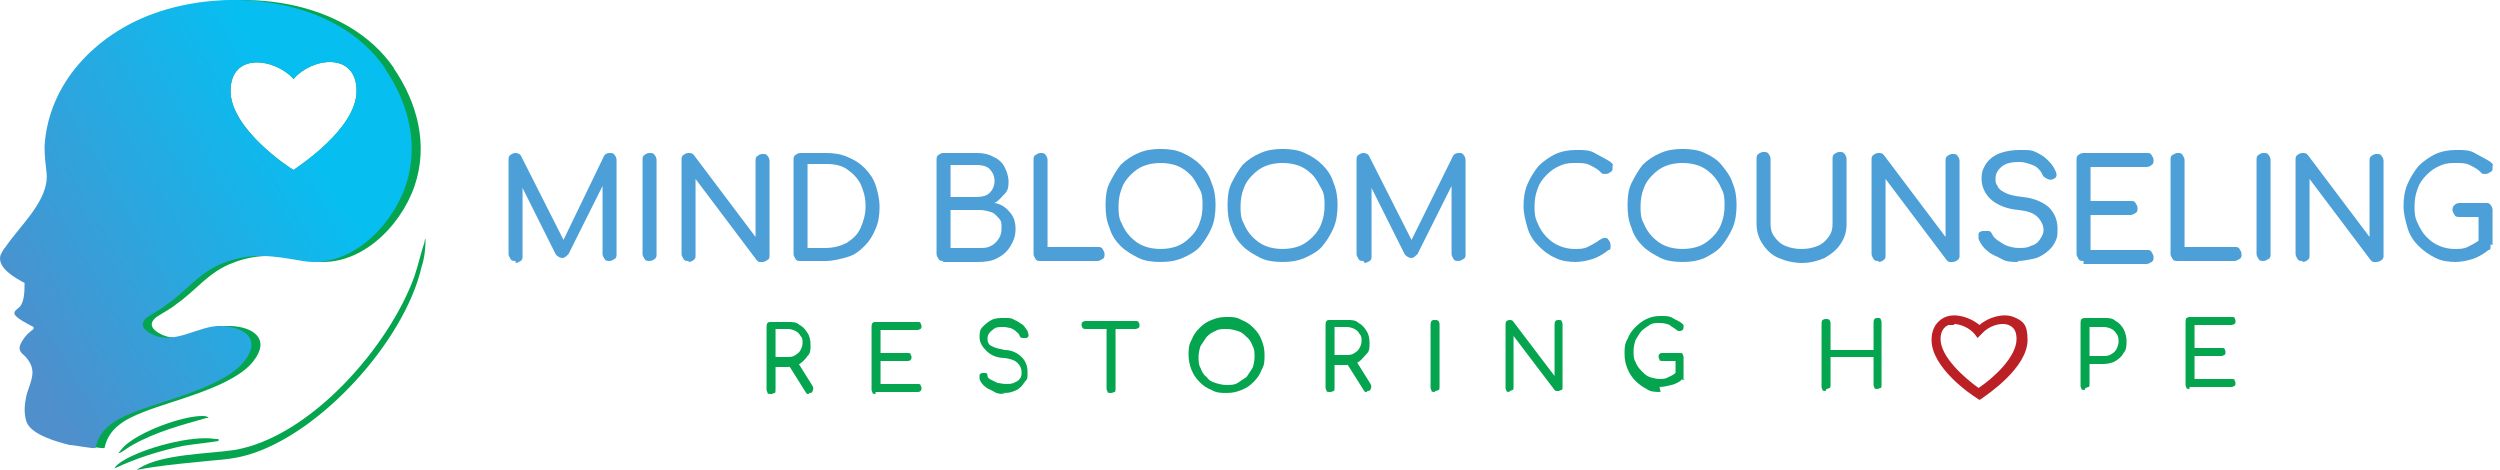 <?xml version="1.0" encoding="UTF-8"?>
<svg width="250px" height="47px" viewBox="0 0 250 47" version="1.1" xmlns="http://www.w3.org/2000/svg" xmlns:xlink="http://www.w3.org/1999/xlink">
    <title>mindbloom-logo</title>
    <defs>
        <linearGradient x1="1.347%" y1="71.848%" x2="88.069%" y2="17.399%" id="linearGradient-1">
            <stop stop-color="#4E8FCC" offset="0%"></stop>
            <stop stop-color="#07BEF1" offset="80%"></stop>
        </linearGradient>
    </defs>
    <g id="Page-1" stroke="none" stroke-width="1" fill="none" fill-rule="evenodd">
        <g id="mindbloom-logo" fill-rule="nonzero">
            <g id="Group">
                <path d="M13.755,46.997 C13.755,46.897 13.755,46.897 13.955,46.797 C16.255,45.397 20.755,45.397 23.455,44.997 C31.055,43.697 38.955,34.597 41.455,27.597 C41.855,26.397 42.055,25.397 42.455,24.197 C42.455,24.197 42.455,23.897 42.555,23.897 C42.555,24.797 42.455,25.797 42.155,26.697 C40.455,34.097 32.055,43.397 24.755,45.497 C23.055,45.997 21.455,45.997 19.755,46.197 C17.755,46.397 15.655,46.597 13.655,46.997 L13.655,46.997 L13.755,46.997 Z" id="Path" fill="#05A44F"></path>
                <path d="M21.855,43.997 C21.855,43.997 21.855,43.997 21.855,44.097 C20.655,44.297 19.455,44.397 18.255,44.597 C15.955,45.097 13.655,45.797 11.555,46.797 L11.455,46.797 C11.655,46.497 11.955,46.297 12.255,46.097 C14.355,44.797 19.155,43.497 21.555,43.897 C21.655,43.897 21.755,43.897 21.855,43.897 L21.855,43.897 L21.855,43.997 Z" id="Path" fill="#05A44F"></path>
                <path d="M20.655,41.797 C18.155,42.497 15.555,43.197 13.255,44.497 C12.855,44.697 12.255,45.197 11.955,45.297 C11.955,45.297 11.855,45.297 11.855,45.297 C11.855,45.297 12.255,44.797 12.355,44.697 C13.855,43.197 18.155,41.597 20.255,41.597 C20.355,41.597 20.755,41.597 20.855,41.797 L20.855,41.797 L20.655,41.797 Z" id="Path" fill="#05A44F"></path>
                <path d="M39.455,6.897 C34.655,-0.203 23.755,-1.403 16.155,1.397 C10.455,3.497 5.755,8.297 5.355,14.597 C5.355,15.597 5.455,16.397 5.555,17.297 C5.855,19.997 2.855,22.597 1.455,24.697 C1.255,24.897 1.055,25.297 0.955,25.497 C0.555,26.797 2.455,27.797 3.355,28.297 C3.355,28.997 3.355,30.197 2.855,30.697 C2.655,30.897 2.255,31.097 2.355,31.397 C2.455,31.797 3.855,32.497 4.255,32.697 C4.255,32.697 4.255,32.797 4.255,32.897 C4.255,32.897 3.755,33.297 3.655,33.397 C3.355,33.697 2.855,34.397 2.855,34.797 C2.855,35.297 3.355,35.497 3.555,35.797 C4.655,37.097 3.955,38.097 3.555,39.497 C3.355,40.397 3.255,41.297 3.555,42.197 C4.055,43.497 6.655,44.197 7.855,44.497 C8.255,44.497 10.255,44.897 10.455,44.797 C10.855,42.797 12.555,41.897 14.355,41.197 C17.355,39.997 23.355,38.697 25.355,36.097 C27.055,33.897 25.355,32.697 23.055,32.597 C20.755,32.497 18.355,34.597 16.055,33.397 C15.255,32.997 14.755,32.397 15.655,31.697 C16.255,31.297 17.055,30.897 17.655,30.397 C19.655,28.997 20.855,27.197 23.255,26.297 C26.055,25.197 28.255,25.597 31.155,26.097 C35.855,26.897 40.055,22.697 41.455,18.597 C42.855,14.497 41.755,10.297 39.355,6.797 L39.355,6.797 L39.455,6.897 Z M29.355,16.997 L29.355,16.997 C28.955,16.797 23.055,12.897 23.055,9.097 C23.055,5.197 27.455,5.797 29.355,7.897 L29.355,7.897 C31.255,5.697 35.655,5.197 35.655,9.097 C35.655,12.897 29.755,16.697 29.355,16.997 L29.355,16.997 Z" id="Shape" fill="#05A44F"></path>
                <path d="M38.555,6.897 C33.755,-0.203 22.855,-1.403 15.255,1.397 C9.555,3.497 4.855,8.297 4.455,14.597 C4.455,15.597 4.555,16.397 4.655,17.297 C4.955,19.997 1.955,22.597 0.555,24.697 C0.355,24.897 0.155,25.297 0.055,25.497 C-0.345,26.797 1.555,27.797 2.455,28.297 C2.455,28.997 2.455,30.197 1.955,30.697 C1.755,30.897 1.355,31.097 1.455,31.397 C1.555,31.797 2.955,32.497 3.355,32.697 C3.355,32.697 3.355,32.797 3.355,32.897 C3.355,32.897 2.855,33.297 2.755,33.397 C2.455,33.697 1.955,34.397 1.955,34.797 C1.955,35.297 2.455,35.497 2.655,35.797 C3.755,37.097 3.055,38.097 2.655,39.497 C2.455,40.397 2.355,41.297 2.655,42.197 C3.155,43.497 5.755,44.197 6.955,44.497 C7.355,44.497 9.355,44.897 9.555,44.797 C9.955,42.797 11.655,41.897 13.455,41.197 C16.455,39.997 22.455,38.697 24.455,36.097 C26.155,33.897 24.455,32.697 22.155,32.597 C19.855,32.497 17.455,34.597 15.155,33.397 C14.355,32.997 13.855,32.397 14.755,31.697 C15.355,31.297 16.155,30.897 16.755,30.397 C18.755,28.997 19.955,27.197 22.355,26.297 C25.155,25.197 27.355,25.597 30.255,26.097 C34.955,26.897 39.155,22.697 40.555,18.597 C41.955,14.497 40.855,10.297 38.455,6.797 L38.455,6.797 L38.555,6.897 Z M29.355,16.997 L29.355,16.997 C28.955,16.797 23.055,12.897 23.055,9.097 C23.055,5.197 27.455,5.797 29.355,7.897 L29.355,7.897 C31.255,5.697 35.655,5.197 35.655,9.097 C35.655,12.897 29.755,16.697 29.355,16.997 L29.355,16.997 Z" id="Shape" fill="url(#linearGradient-1)"></path>
            </g>
            <g id="Group" transform="translate(50.855, 14.897)">
                <g fill="#4C9FD7">
                    <path d="M0.7,11.2 C0.5,11.2 0.3,11.2 0.2,11 C0.1,10.8 -1.42108547e-14,10.7 -1.42108547e-14,10.5 L-1.42108547e-14,1.1 C-1.42108547e-14,0.9 -1.42108547e-14,0.7 0.2,0.6 C0.3,0.5 0.5,0.4 0.7,0.4 C0.9,0.4 1.2,0.5 1.3,0.8 L5.7,9.5 L5.3,9.5 L9.5,0.8 C9.6,0.5 9.9,0.4 10.1,0.4 C10.3,0.4 10.5,0.4 10.6,0.6 C10.7,0.7 10.8,0.9 10.8,1.1 L10.8,10.5 C10.8,10.7 10.8,10.9 10.6,11 C10.4,11.1 10.3,11.2 10.1,11.2 C9.9,11.2 9.7,11.2 9.6,11 C9.5,10.8 9.4,10.7 9.4,10.5 L9.4,3.1 L9.7,3.1 C9.7,3.1 6,10.5 6,10.5 C5.8,10.7 5.6,10.9 5.4,10.9 C5.2,10.9 4.9,10.8 4.7,10.5 L1.1,3.3 L1.4,3.3 C1.4,3.3 1.4,10.7 1.4,10.7 C1.4,10.9 1.4,11.1 1.2,11.2 C1,11.3 0.9,11.4 0.7,11.4 L0.7,11.4 L0.7,11.2 Z" id="Path"></path>
                    <path d="M14.1,11.2 C13.9,11.2 13.7,11.2 13.6,11 C13.5,10.8 13.4,10.7 13.4,10.5 L13.4,1.1 C13.4,0.9 13.4,0.7 13.6,0.6 C13.7,0.5 13.9,0.4 14.1,0.4 C14.3,0.4 14.5,0.4 14.6,0.6 C14.7,0.7 14.8,0.9 14.8,1.1 L14.8,10.5 C14.8,10.7 14.8,10.9 14.6,11 C14.5,11.1 14.3,11.2 14.1,11.2 L14.1,11.2 Z" id="Path"></path>
                    <path d="M18,11.2 C17.8,11.2 17.6,11.2 17.5,11 C17.4,10.8 17.3,10.7 17.3,10.5 L17.3,1.1 C17.3,0.9 17.3,0.7 17.5,0.6 C17.6,0.5 17.8,0.4 18,0.4 C18.2,0.4 18.4,0.4 18.6,0.7 L24.7,8.8 L24.7,1.2 C24.7,1 24.7,0.8 24.9,0.7 C25,0.6 25.2,0.5 25.4,0.5 C25.6,0.5 25.8,0.5 25.9,0.7 C26,0.8 26.1,1 26.1,1.2 L26.1,10.6 C26.1,10.8 26.1,11 25.9,11.1 C25.7,11.2 25.6,11.3 25.4,11.3 C25.2,11.3 25.2,11.3 25.1,11.3 C25,11.3 24.9,11.2 24.8,11.1 L18.7,3 L18.7,10.6 C18.7,10.8 18.7,11 18.5,11.1 C18.4,11.2 18.2,11.3 18,11.3 L18,11.3 L18,11.2 Z" id="Path"></path>
                    <path d="M29.2,11.2 C29,11.2 28.8,11.2 28.7,11 C28.6,10.8 28.5,10.7 28.5,10.5 L28.5,1.1 C28.5,0.9 28.5,0.7 28.7,0.6 C28.8,0.5 29,0.4 29.2,0.4 L31.7,0.4 C32.5,0.4 33.2,0.5 33.9,0.8 C34.6,1.1 35.1,1.4 35.6,1.9 C36.1,2.4 36.5,3 36.7,3.6 C36.9,4.2 37.1,5 37.1,5.8 C37.1,6.6 37,7.3 36.7,8 C36.4,8.7 36.1,9.2 35.6,9.7 C35.1,10.2 34.6,10.6 33.9,10.8 C33.2,11 32.5,11.2 31.7,11.2 C31.7,11.2 29.2,11.2 29.2,11.2 L29.2,11.2 Z M29.9,9.9 L31.7,9.9 C32.5,9.9 33.2,9.7 33.8,9.4 C34.4,9 34.9,8.6 35.2,7.9 C35.5,7.2 35.7,6.6 35.7,5.7 C35.7,4.8 35.5,4.2 35.2,3.5 C34.9,2.9 34.4,2.4 33.8,2 C33.2,1.6 32.5,1.5 31.7,1.5 L29.9,1.5 C29.9,1.5 29.9,9.8 29.9,9.8 L29.9,9.9 Z" id="Shape"></path>
                    <path d="M43.5,11.2 C43.3,11.2 43.1,11.2 43,11 C42.9,10.8 42.8,10.7 42.8,10.5 L42.8,1.1 C42.8,0.9 42.8,0.7 43,0.6 C43.1,0.5 43.3,0.4 43.5,0.4 L46.8,0.4 C47.4,0.4 48,0.5 48.5,0.8 C49,1 49.4,1.4 49.6,1.8 C49.8,2.2 50,2.7 50,3.3 C50,3.9 49.9,4.2 49.6,4.5 C49.3,4.8 49,5.2 48.6,5.4 C49.2,5.5 49.7,5.8 50.1,6.3 C50.5,6.7 50.7,7.3 50.7,8 C50.7,8.7 50.5,9.2 50.2,9.7 C49.9,10.2 49.5,10.6 48.9,10.9 C48.4,11.2 47.7,11.3 47,11.3 L43.4,11.3 L43.5,11.2 Z M44.2,4.8 L46.8,4.8 C47.3,4.8 47.8,4.7 48.1,4.4 C48.4,4.1 48.6,3.7 48.6,3.2 C48.6,2.7 48.4,2.3 48.1,2 C47.8,1.7 47.3,1.6 46.8,1.6 L44.2,1.6 L44.2,4.7 L44.2,4.7 L44.2,4.8 Z M44.2,9.9 L47.1,9.9 C47.5,9.9 47.9,9.9 48.2,9.7 C48.5,9.6 48.8,9.3 49,9 C49.2,8.7 49.3,8.4 49.3,7.9 C49.3,7.4 49.3,7.2 49,6.9 C48.7,6.6 48.6,6.4 48.2,6.3 C47.9,6.2 47.5,6.1 47.1,6.1 L44.2,6.1 L44.2,9.8 L44.2,9.9 Z" id="Shape"></path>
                    <path d="M53.2,11.2 C53,11.2 52.8,11.2 52.7,11 C52.6,10.8 52.5,10.7 52.5,10.5 L52.5,1.1 C52.5,0.9 52.5,0.7 52.7,0.6 C52.9,0.5 53,0.4 53.2,0.4 C53.4,0.4 53.6,0.4 53.7,0.6 C53.8,0.7 53.9,0.9 53.9,1.1 L53.9,9.8 L58.9,9.8 C59.1,9.8 59.3,9.8 59.4,10 C59.5,10.2 59.6,10.3 59.6,10.5 C59.6,10.7 59.6,10.9 59.4,11 C59.2,11.1 59.1,11.2 58.9,11.2 L53.1,11.2 L53.2,11.2 Z" id="Path"></path>
                    <path d="M65.2,11.3 C64.4,11.3 63.6,11.2 63,10.9 C62.4,10.6 61.7,10.2 61.2,9.7 C60.7,9.2 60.3,8.6 60.1,7.9 C59.8,7.2 59.7,6.5 59.7,5.6 C59.7,4.7 59.8,4 60.1,3.4 C60.4,2.8 60.8,2.1 61.2,1.6 C61.7,1.1 62.3,0.7 63,0.4 C63.7,0.1 64.4,-1.77635684e-15 65.2,-1.77635684e-15 C66,-1.77635684e-15 66.8,0.1 67.4,0.4 C68.1,0.7 68.7,1.1 69.2,1.6 C69.7,2.1 70.1,2.7 70.3,3.4 C70.6,4.1 70.7,4.8 70.7,5.6 C70.7,6.4 70.6,7.2 70.3,7.9 C70,8.6 69.6,9.2 69.2,9.7 C68.8,10.2 68.1,10.6 67.4,10.9 C66.7,11.2 66,11.3 65.2,11.3 Z M65.2,10 C65.8,10 66.4,9.9 66.9,9.7 C67.4,9.5 67.8,9.2 68.2,8.8 C68.6,8.4 68.9,8 69.1,7.4 C69.3,6.9 69.4,6.3 69.4,5.7 C69.4,5.1 69.4,4.5 69.1,4 C68.8,3.5 68.6,3 68.2,2.6 C67.8,2.2 67.4,1.9 66.9,1.7 C66.4,1.5 65.8,1.4 65.2,1.4 C64.6,1.4 64,1.5 63.5,1.7 C63,1.9 62.6,2.2 62.2,2.6 C61.8,3 61.5,3.4 61.3,4 C61.1,4.5 61,5.1 61,5.7 C61,6.3 61,6.9 61.3,7.4 C61.5,7.9 61.8,8.4 62.2,8.8 C62.6,9.2 63,9.5 63.5,9.7 C64,9.9 64.6,10 65.2,10 Z" id="Shape"></path>
                    <path d="M77.4,11.3 C76.6,11.3 75.8,11.2 75.2,10.9 C74.6,10.6 73.9,10.2 73.4,9.7 C72.9,9.2 72.5,8.6 72.3,7.9 C72,7.2 71.9,6.5 71.9,5.6 C71.9,4.7 72,4 72.3,3.4 C72.6,2.8 73,2.1 73.4,1.6 C73.9,1.1 74.5,0.7 75.2,0.4 C75.9,0.1 76.6,-1.77635684e-15 77.4,-1.77635684e-15 C78.2,-1.77635684e-15 79,0.1 79.6,0.4 C80.3,0.7 80.9,1.1 81.4,1.6 C81.9,2.1 82.3,2.7 82.5,3.4 C82.8,4.1 82.9,4.8 82.9,5.6 C82.9,6.4 82.8,7.2 82.5,7.9 C82.2,8.6 81.8,9.2 81.4,9.7 C81,10.2 80.3,10.6 79.6,10.9 C78.9,11.2 78.2,11.3 77.4,11.3 Z M77.4,10 C78,10 78.6,9.9 79.1,9.7 C79.6,9.5 80,9.2 80.4,8.8 C80.8,8.4 81.1,8 81.3,7.4 C81.5,6.9 81.6,6.3 81.6,5.7 C81.6,5.1 81.6,4.5 81.3,4 C81,3.5 80.8,3 80.4,2.6 C80,2.2 79.6,1.9 79.1,1.7 C78.6,1.5 78,1.4 77.4,1.4 C76.8,1.4 76.2,1.5 75.7,1.7 C75.2,1.9 74.8,2.2 74.4,2.6 C74,3 73.7,3.4 73.5,4 C73.3,4.5 73.2,5.1 73.2,5.7 C73.2,6.3 73.2,6.9 73.5,7.4 C73.7,7.9 74,8.4 74.4,8.8 C74.8,9.2 75.2,9.5 75.7,9.7 C76.2,9.9 76.8,10 77.4,10 Z" id="Shape"></path>
                    <path d="M85.5,11.2 C85.3,11.2 85.1,11.2 85,11 C84.9,10.8 84.8,10.7 84.8,10.5 L84.8,1.1 C84.8,0.9 84.8,0.7 85,0.6 C85.1,0.5 85.3,0.4 85.5,0.4 C85.7,0.4 86,0.5 86.1,0.8 L90.5,9.5 L90.1,9.5 L94.4,0.8 C94.5,0.5 94.8,0.4 95,0.4 C95.2,0.4 95.4,0.4 95.5,0.6 C95.6,0.7 95.7,0.9 95.7,1.1 L95.7,10.5 C95.7,10.7 95.7,10.9 95.5,11 C95.3,11.1 95.2,11.2 95,11.2 C94.8,11.2 94.6,11.2 94.5,11 C94.4,10.8 94.3,10.7 94.3,10.5 L94.3,3.1 L94.6,3.1 C94.6,3.1 90.9,10.5 90.9,10.5 C90.7,10.7 90.5,10.9 90.3,10.9 C90.1,10.9 89.8,10.8 89.6,10.5 L86,3.3 L86.3,3.3 C86.3,3.3 86.3,10.7 86.3,10.7 C86.3,10.9 86.3,11.1 86.1,11.2 C85.9,11.3 85.8,11.4 85.6,11.4 L85.6,11.4 L85.5,11.2 Z" id="Path"></path>
                    <path d="M106.8,11.3 C106,11.3 105.3,11.2 104.7,10.9 C104,10.6 103.5,10.2 103,9.7 C102.5,9.2 102.1,8.6 101.9,7.9 C101.7,7.2 101.5,6.5 101.5,5.7 C101.5,4.9 101.6,4.2 101.9,3.5 C102.2,2.8 102.6,2.2 103,1.7 C103.5,1.2 104.1,0.8 104.7,0.5 C105.4,0.2 106.1,0.1 106.8,0.1 C107.5,0.1 108.1,0.1 108.6,0.4 C109.1,0.7 109.6,0.9 110.2,1.3 C110.2,1.3 110.3,1.4 110.4,1.5 C110.5,1.6 110.4,1.6 110.4,1.7 C110.4,1.7 110.4,1.8 110.4,1.9 C110.4,2.1 110.4,2.2 110.2,2.3 C110.1,2.4 109.9,2.5 109.7,2.5 C109.5,2.5 109.3,2.5 109.2,2.3 C108.9,2 108.5,1.8 108.1,1.6 C107.7,1.4 107.3,1.4 106.6,1.4 C105.9,1.4 105.5,1.5 105.1,1.7 C104.6,1.9 104.2,2.2 103.8,2.6 C103.4,3 103.1,3.4 102.9,4 C102.7,4.5 102.6,5.1 102.6,5.7 C102.6,6.3 102.6,6.8 102.9,7.4 C103.1,7.9 103.4,8.4 103.8,8.8 C104.2,9.2 104.6,9.5 105.1,9.7 C105.6,9.9 106.1,10 106.6,10 C107.1,10 107.5,10 107.9,9.8 C108.3,9.6 108.7,9.4 109.1,9.1 C109.3,9 109.4,8.9 109.6,8.9 C109.8,8.9 109.9,8.9 110,9.1 C110.1,9.2 110.2,9.4 110.2,9.6 C110.2,9.8 110.2,9.8 110.2,9.9 C110.2,9.9 110.2,10.1 110,10.1 C109.5,10.5 109,10.8 108.4,11 C107.8,11.2 107.2,11.3 106.6,11.3 L106.6,11.3 L106.8,11.3 Z" id="Path"></path>
                    <path d="M117.4,11.3 C116.6,11.3 115.8,11.2 115.2,10.9 C114.6,10.6 113.9,10.2 113.4,9.7 C112.9,9.2 112.5,8.6 112.3,7.9 C112,7.2 111.9,6.5 111.9,5.6 C111.9,4.7 112,4 112.3,3.4 C112.6,2.8 113,2.1 113.4,1.6 C113.9,1.1 114.5,0.7 115.2,0.4 C115.9,0.1 116.6,-1.77635684e-15 117.4,-1.77635684e-15 C118.2,-1.77635684e-15 119,0.1 119.6,0.4 C120.3,0.7 120.9,1.1 121.3,1.6 C121.7,2.1 122.2,2.7 122.4,3.4 C122.7,4.1 122.8,4.8 122.8,5.6 C122.8,6.4 122.7,7.2 122.4,7.9 C122.1,8.6 121.7,9.2 121.3,9.7 C120.9,10.2 120.2,10.6 119.6,10.9 C118.9,11.2 118.2,11.3 117.4,11.3 Z M117.4,10 C118,10 118.6,9.9 119.1,9.7 C119.6,9.5 120,9.2 120.4,8.8 C120.8,8.4 121.1,8 121.3,7.4 C121.5,6.9 121.6,6.3 121.6,5.7 C121.6,5.1 121.6,4.5 121.3,4 C121.1,3.5 120.8,3 120.4,2.6 C120,2.2 119.6,1.9 119.1,1.7 C118.6,1.5 118,1.4 117.4,1.4 C116.8,1.4 116.2,1.5 115.7,1.7 C115.2,1.9 114.8,2.2 114.4,2.6 C114,3 113.7,3.4 113.5,4 C113.3,4.5 113.2,5.1 113.2,5.7 C113.2,6.3 113.2,6.9 113.5,7.4 C113.7,7.9 114,8.4 114.4,8.8 C114.8,9.2 115.2,9.5 115.7,9.7 C116.2,9.9 116.8,10 117.4,10 Z" id="Shape"></path>
                    <path d="M129.4,11.4 C128.5,11.4 127.7,11.2 127,10.9 C126.3,10.6 125.8,10.1 125.4,9.5 C125,8.9 124.8,8.2 124.8,7.5 L124.8,1 C124.8,0.8 124.8,0.6 125,0.5 C125.1,0.4 125.3,0.3 125.5,0.3 C125.7,0.3 125.9,0.3 126,0.5 C126.1,0.6 126.2,0.8 126.2,1 L126.2,7.5 C126.2,8 126.3,8.4 126.6,8.8 C126.9,9.2 127.2,9.5 127.7,9.7 C128.2,9.9 128.7,10 129.3,10 C129.9,10 130.4,9.9 130.9,9.7 C131.4,9.5 131.7,9.2 132,8.8 C132.3,8.4 132.4,8 132.4,7.5 L132.4,1 C132.4,0.8 132.4,0.6 132.6,0.5 C132.7,0.4 132.9,0.3 133.1,0.3 C133.3,0.3 133.5,0.3 133.6,0.5 C133.7,0.6 133.8,0.8 133.8,1 L133.8,7.5 C133.8,8.3 133.6,8.9 133.2,9.5 C132.8,10.1 132.3,10.5 131.6,10.9 C130.9,11.2 130.2,11.4 129.3,11.4 L129.3,11.4 L129.4,11.4 Z" id="Path"></path>
                    <path d="M137,11.2 C136.8,11.2 136.6,11.2 136.5,11 C136.4,10.8 136.3,10.7 136.3,10.5 L136.3,1.1 C136.3,0.9 136.3,0.7 136.5,0.6 C136.6,0.5 136.8,0.4 137,0.4 C137.2,0.4 137.4,0.4 137.6,0.7 L143.7,8.8 L143.7,1.2 C143.7,1 143.7,0.8 143.9,0.7 C144,0.6 144.2,0.5 144.4,0.5 C144.6,0.5 144.8,0.5 144.9,0.7 C145,0.8 145.1,1 145.1,1.2 L145.1,10.6 C145.1,10.8 145.1,11 144.9,11.1 C144.8,11.2 144.6,11.3 144.4,11.3 C144.2,11.3 144.2,11.3 144.1,11.3 C144,11.3 143.9,11.2 143.8,11.1 L137.7,3 L137.7,10.6 C137.7,10.8 137.7,11 137.5,11.1 C137.4,11.2 137.2,11.3 137,11.3 L137,11.3 L137,11.2 Z" id="Path"></path>
                    <path d="M151,11.3 C150.4,11.3 149.8,11.3 149.3,11 C148.8,10.7 148.3,10.6 147.9,10.2 C147.5,9.9 147.2,9.5 147,9 C147,8.8 147,8.6 147,8.5 C147,8.3 147.3,8.2 147.5,8.2 C147.7,8.2 147.8,8.2 148,8.2 C148.2,8.2 148.3,8.4 148.4,8.6 C148.5,8.8 148.7,9 149,9.2 C149.3,9.4 149.6,9.6 149.9,9.7 C150.2,9.8 150.6,9.9 151,9.9 C151.4,9.9 151.9,9.9 152.2,9.7 C152.6,9.6 152.9,9.4 153.1,9.1 C153.3,8.8 153.5,8.5 153.5,8.1 C153.5,7.7 153.3,7.2 152.9,6.8 C152.5,6.4 151.9,6.2 151,6.1 C149.8,6 148.9,5.6 148.3,5.1 C147.7,4.6 147.3,3.8 147.3,3 C147.3,2.2 147.5,1.9 147.8,1.4 C148.1,1 148.6,0.6 149.2,0.4 C149.8,0.2 150.4,0.1 151.2,0.1 C152,0.1 152.3,0.1 152.7,0.3 C153.1,0.5 153.5,0.7 153.8,1 C154.1,1.3 154.4,1.6 154.6,2 C154.7,2.2 154.8,2.4 154.8,2.6 C154.8,2.8 154.7,2.9 154.5,3 C154.3,3.1 154.1,3.1 153.9,3 C153.7,2.9 153.5,2.8 153.4,2.6 C153.3,2.3 153.1,2.1 152.9,1.9 C152.7,1.7 152.4,1.6 152.1,1.5 C151.8,1.4 151.5,1.3 151.1,1.3 C150.4,1.3 149.8,1.4 149.4,1.7 C149,2 148.7,2.4 148.7,2.9 C148.7,3.4 148.7,3.4 148.9,3.7 C149,4 149.3,4.2 149.7,4.4 C150.1,4.6 150.6,4.7 151.4,4.8 C152.5,4.9 153.4,5.3 154,5.8 C154.6,6.4 154.9,7.1 154.9,8 C154.9,8.9 154.8,9 154.6,9.4 C154.4,9.8 154.1,10.1 153.7,10.4 C153.3,10.7 152.9,10.9 152.4,11 C151.9,11.1 151.4,11.2 150.9,11.2 L150.9,11.2 L151,11.3 Z" id="Path"></path>
                    <path d="M157.5,11.2 C157.3,11.2 157.1,11.2 157,11 C156.9,10.8 156.8,10.7 156.8,10.5 L156.8,1.1 C156.8,0.9 156.8,0.7 157,0.6 C157.1,0.5 157.3,0.4 157.5,0.4 L163.8,0.4 C164,0.4 164.2,0.4 164.3,0.6 C164.4,0.8 164.5,0.9 164.5,1.1 C164.5,1.3 164.5,1.5 164.3,1.6 C164.2,1.7 164,1.8 163.8,1.8 L158.2,1.8 L158.2,5.2 L162.2,5.2 C162.4,5.2 162.6,5.2 162.7,5.4 C162.8,5.6 162.9,5.7 162.9,5.9 C162.9,6.1 162.9,6.3 162.7,6.4 C162.5,6.5 162.4,6.6 162.2,6.6 L158.2,6.6 L158.2,10.1 L163.8,10.1 C164,10.1 164.2,10.1 164.3,10.3 C164.4,10.5 164.5,10.6 164.5,10.8 C164.5,11 164.5,11.2 164.3,11.3 C164.1,11.4 164,11.5 163.8,11.5 L157.5,11.5 L157.5,11.2 Z" id="Path"></path>
                    <path d="M166.9,11.2 C166.7,11.2 166.5,11.2 166.4,11 C166.3,10.8 166.2,10.7 166.2,10.5 L166.2,1.1 C166.2,0.9 166.2,0.7 166.4,0.6 C166.6,0.5 166.7,0.4 166.9,0.4 C167.1,0.4 167.3,0.4 167.4,0.6 C167.5,0.8 167.6,0.9 167.6,1.1 L167.6,9.8 L172.6,9.8 C172.8,9.8 173,9.8 173.1,10 C173.2,10.2 173.3,10.3 173.3,10.5 C173.3,10.7 173.3,10.9 173.1,11 C172.9,11.1 172.8,11.2 172.6,11.2 L166.8,11.2 L166.9,11.2 Z" id="Path"></path>
                    <path d="M175.5,11.2 C175.3,11.2 175.1,11.2 175,11 C174.9,10.8 174.8,10.7 174.8,10.5 L174.8,1.1 C174.8,0.9 174.8,0.7 175,0.6 C175.1,0.5 175.3,0.4 175.5,0.4 C175.7,0.4 175.9,0.4 176,0.6 C176.1,0.7 176.2,0.9 176.2,1.1 L176.2,10.5 C176.2,10.7 176.2,10.9 176,11 C175.8,11.1 175.7,11.2 175.5,11.2 L175.5,11.2 Z" id="Path"></path>
                    <path d="M179.4,11.2 C179.2,11.2 179,11.2 178.9,11 C178.8,10.8 178.7,10.7 178.7,10.5 L178.7,1.1 C178.7,0.9 178.7,0.7 178.9,0.6 C179,0.5 179.2,0.4 179.4,0.4 C179.6,0.4 179.8,0.4 180,0.7 L186.1,8.8 L186.1,1.2 C186.1,1 186.1,0.8 186.3,0.7 C186.4,0.6 186.6,0.5 186.8,0.5 C187,0.5 187.2,0.5 187.3,0.7 C187.4,0.8 187.5,1 187.5,1.2 L187.5,10.6 C187.5,10.8 187.5,11 187.3,11.1 C187.2,11.2 187,11.3 186.8,11.3 C186.6,11.3 186.6,11.3 186.5,11.3 C186.4,11.3 186.3,11.2 186.2,11.1 L180.1,3 L180.1,10.6 C180.1,10.8 180.1,11 179.9,11.1 C179.8,11.2 179.6,11.3 179.4,11.3 L179.4,11.3 L179.4,11.2 Z" id="Path"></path>
                    <path d="M194.8,11.3 C194,11.3 193.3,11.2 192.7,10.9 C192.1,10.6 191.5,10.2 191,9.7 C190.5,9.2 190.1,8.6 189.9,7.9 C189.7,7.2 189.5,6.5 189.5,5.7 C189.5,4.9 189.6,4.2 189.9,3.5 C190.2,2.8 190.6,2.2 191,1.7 C191.5,1.2 192.1,0.8 192.7,0.5 C193.4,0.2 194.1,0.1 194.8,0.1 C195.5,0.1 196.1,0.1 196.6,0.4 C197.1,0.7 197.6,0.9 198.2,1.3 C198.2,1.3 198.3,1.4 198.4,1.5 C198.5,1.6 198.4,1.6 198.4,1.7 C198.4,1.7 198.4,1.8 198.4,1.9 C198.4,2.1 198.4,2.2 198.2,2.3 C198,2.4 197.9,2.5 197.7,2.5 C197.5,2.5 197.3,2.5 197.2,2.3 C196.9,2 196.5,1.8 196.1,1.6 C195.7,1.4 195.3,1.4 194.6,1.4 C193.9,1.4 193.5,1.5 193.1,1.7 C192.6,1.9 192.2,2.2 191.8,2.6 C191.4,3 191.1,3.4 190.9,4 C190.7,4.5 190.6,5.1 190.6,5.7 C190.6,6.3 190.6,6.8 190.9,7.4 C191.2,8 191.4,8.4 191.8,8.8 C192.2,9.2 192.6,9.5 193.1,9.7 C193.6,9.9 194.1,10 194.6,10 C195.1,10 195.5,10 195.9,9.8 C196.3,9.6 196.7,9.4 197.1,9.1 C197.3,9 197.4,8.9 197.6,8.9 C197.8,8.9 197.9,8.9 198,9.1 C198.1,9.2 198.2,9.4 198.2,9.6 C198.2,9.8 198.2,9.8 198.2,9.9 C198.2,9.9 198.2,10.1 198,10.1 C197.5,10.5 197,10.8 196.4,11 C195.8,11.2 195.2,11.3 194.6,11.3 L194.6,11.3 L194.8,11.3 Z M198.4,9.6 L197,9.3 L197,6.8 L195.1,6.8 C194.9,6.8 194.7,6.8 194.6,6.6 C194.5,6.4 194.4,6.3 194.4,6.1 C194.4,5.9 194.4,5.8 194.6,5.6 C194.7,5.5 194.9,5.4 195.1,5.4 L197.7,5.4 C197.9,5.4 198.1,5.4 198.2,5.6 C198.3,5.7 198.4,5.9 198.4,6.1 L198.4,9.4 L198.4,9.4 L198.4,9.6 Z" id="Shape"></path>
                </g>
                <g transform="translate(25.8, 16.643)">
                    <path d="M0.4,7.857 C0.3,7.857 0.1,7.857 0.1,7.757 C0.1,7.657 -1.42108547e-14,7.557 -1.42108547e-14,7.457 L-1.42108547e-14,1.157 C-1.42108547e-14,1.057 -1.42108547e-14,0.857 0.1,0.757 C0.2,0.657 0.3,0.657 0.4,0.657 L2.1,0.657 C2.6,0.657 3,0.657 3.3,0.957 C3.7,1.157 3.9,1.457 4.1,1.757 C4.3,2.057 4.4,2.457 4.4,2.957 C4.4,3.457 4.4,3.757 4.1,4.057 C3.9,4.357 3.6,4.657 3.3,4.857 C2.9,5.057 2.5,5.157 2.1,5.157 L0.9,5.157 L0.9,7.457 C0.9,7.557 0.9,7.757 0.8,7.757 C0.7,7.757 0.6,7.857 0.5,7.857 L0.5,7.857 L0.4,7.857 Z M0.9,4.157 L2.1,4.157 C2.4,4.157 2.6,4.157 2.9,3.957 C3.2,3.757 3.3,3.657 3.4,3.457 C3.5,3.257 3.6,3.057 3.6,2.757 C3.6,2.457 3.6,2.257 3.4,2.057 C3.3,1.857 3.1,1.657 2.9,1.557 C2.7,1.457 2.4,1.357 2.1,1.357 L0.9,1.357 L0.9,4.057 C0.9,4.057 0.9,4.057 0.9,4.057 L0.9,4.157 Z M4.3,7.857 C4.3,7.857 4.1,7.857 4.1,7.857 C4.1,7.857 4,7.857 3.9,7.657 L2.2,4.957 L3.1,4.657 L4.6,7.057 C4.7,7.257 4.7,7.357 4.6,7.557 C4.6,7.757 4.4,7.757 4.2,7.757 L4.2,7.757 L4.3,7.857 Z" id="Shape" fill="#05A44F"></path>
                    <path d="M10.9,7.857 C10.8,7.857 10.6,7.857 10.6,7.757 C10.6,7.657 10.5,7.557 10.5,7.457 L10.5,1.157 C10.5,1.057 10.5,0.857 10.6,0.757 C10.7,0.657 10.8,0.657 10.9,0.657 L15.1,0.657 C15.2,0.657 15.4,0.657 15.4,0.757 C15.4,0.857 15.5,0.957 15.5,1.057 C15.5,1.157 15.5,1.257 15.4,1.357 C15.4,1.357 15.2,1.457 15.1,1.457 L11.4,1.457 L11.4,3.757 L14.1,3.757 C14.2,3.757 14.4,3.757 14.4,3.857 C14.4,3.957 14.5,4.057 14.5,4.157 C14.5,4.257 14.5,4.357 14.4,4.457 C14.3,4.557 14.2,4.557 14.1,4.557 L11.4,4.557 L11.4,6.857 C11.4,6.857 15.1,6.857 15.1,6.857 C15.2,6.857 15.4,6.857 15.4,6.957 C15.4,7.057 15.5,7.157 15.5,7.257 C15.5,7.357 15.5,7.457 15.4,7.557 C15.3,7.657 15.2,7.657 15.1,7.657 L10.9,7.657 C10.9,7.657 10.9,7.657 10.9,7.657 L10.9,7.857 Z" id="Path" fill="#05A44F"></path>
                    <path d="M23.9,7.857 C23.5,7.857 23.1,7.857 22.8,7.657 C22.5,7.457 22.1,7.357 21.9,7.157 C21.6,6.957 21.4,6.657 21.3,6.357 C21.3,6.257 21.3,6.057 21.3,5.957 C21.3,5.857 21.5,5.757 21.6,5.757 C21.7,5.757 21.8,5.757 21.9,5.757 C22,5.757 22.1,5.857 22.1,6.057 C22.1,6.257 22.3,6.357 22.5,6.457 C22.7,6.557 22.9,6.657 23.1,6.757 C23.3,6.757 23.6,6.857 23.9,6.857 C24.2,6.857 24.5,6.857 24.7,6.757 C24.9,6.657 25.2,6.557 25.3,6.357 C25.5,6.157 25.5,5.957 25.5,5.657 C25.5,5.357 25.4,5.057 25.1,4.757 C24.8,4.457 24.4,4.357 23.8,4.257 C23,4.257 22.4,3.957 22,3.557 C21.6,3.157 21.3,2.757 21.3,2.157 C21.3,1.557 21.4,1.357 21.6,1.157 C21.8,0.957 22.1,0.657 22.5,0.457 C22.9,0.257 23.3,0.257 23.8,0.257 C24.3,0.257 24.5,0.257 24.8,0.457 C25.1,0.557 25.3,0.757 25.5,0.857 C25.7,0.957 25.9,1.257 26.1,1.557 C26.1,1.657 26.2,1.857 26.2,1.957 C26.2,2.057 26.2,2.157 26,2.257 C25.9,2.257 25.8,2.257 25.6,2.257 C25.4,2.257 25.4,2.157 25.3,2.057 C25.3,1.857 25.1,1.757 24.9,1.557 C24.8,1.457 24.6,1.357 24.4,1.257 C24.2,1.257 24,1.157 23.7,1.157 C23.2,1.157 22.9,1.157 22.6,1.457 C22.3,1.657 22.1,1.957 22.1,2.257 C22.1,2.557 22.1,2.657 22.2,2.757 C22.2,2.957 22.5,3.057 22.7,3.157 C22.9,3.257 23.3,3.357 23.8,3.457 C24.5,3.457 25.1,3.757 25.5,4.157 C25.9,4.557 26.1,5.057 26.1,5.657 C26.1,6.257 26.1,6.357 25.9,6.557 C25.7,6.757 25.6,7.057 25.3,7.257 C25.1,7.457 24.8,7.557 24.5,7.657 C24.2,7.757 23.9,7.757 23.5,7.757 L23.5,7.757 L23.9,7.857 Z" id="Path" fill="#05A44F"></path>
                    <path d="M31.9,1.357 C31.8,1.357 31.7,1.357 31.6,1.257 C31.6,1.257 31.5,1.057 31.5,0.957 C31.5,0.857 31.5,0.757 31.6,0.657 C31.6,0.657 31.8,0.557 31.9,0.557 L36.9,0.557 C37,0.557 37.1,0.557 37.2,0.657 C37.2,0.657 37.3,0.857 37.3,0.957 C37.3,1.057 37.3,1.157 37.2,1.257 C37.2,1.257 37,1.357 36.9,1.357 L31.9,1.357 Z M34.4,7.757 C34.3,7.757 34.1,7.757 34.1,7.657 C34.1,7.557 34,7.457 34,7.357 L34,0.557 C34,0.557 34.9,0.557 34.9,0.557 L34.9,7.357 C34.9,7.457 34.9,7.657 34.8,7.657 C34.7,7.657 34.6,7.757 34.5,7.757 L34.5,7.757 L34.4,7.757 Z" id="Shape" fill="#05A44F"></path>
                    <path d="M46,7.757 C45.5,7.757 45,7.757 44.5,7.457 C44,7.257 43.7,7.057 43.3,6.657 C43,6.357 42.7,5.957 42.5,5.457 C42.3,4.957 42.2,4.457 42.2,3.957 C42.2,3.457 42.2,2.957 42.5,2.457 C42.7,1.957 42.9,1.657 43.3,1.257 C43.7,0.857 44,0.657 44.5,0.457 C45,0.257 45.4,0.157 46,0.157 C46.6,0.157 47,0.157 47.5,0.457 C48,0.657 48.3,0.857 48.7,1.257 C49.1,1.657 49.3,1.957 49.5,2.457 C49.7,2.957 49.8,3.357 49.8,3.957 C49.8,4.557 49.8,4.957 49.5,5.457 C49.3,5.957 49.1,6.257 48.7,6.657 C48.3,7.057 48,7.257 47.5,7.457 C47,7.657 46.6,7.757 46,7.757 Z M46,6.957 C46.4,6.957 46.8,6.957 47.1,6.757 C47.4,6.557 47.7,6.357 48,6.157 C48.2,5.857 48.4,5.557 48.6,5.257 C48.7,4.957 48.8,4.557 48.8,4.157 C48.8,3.757 48.8,3.357 48.6,3.057 C48.5,2.757 48.3,2.357 48,2.157 C47.7,1.857 47.5,1.657 47.1,1.557 C46.8,1.457 46.4,1.357 46,1.357 C45.6,1.357 45.2,1.357 44.9,1.557 C44.6,1.657 44.3,1.857 44,2.157 C43.8,2.457 43.6,2.757 43.4,3.057 C43.3,3.357 43.2,3.757 43.2,4.157 C43.2,4.557 43.2,4.957 43.4,5.257 C43.5,5.557 43.7,5.957 44,6.157 C44.2,6.457 44.5,6.657 44.9,6.757 C45.2,6.857 45.6,6.957 46,6.957 L46,6.957 Z" id="Shape" fill="#05A44F"></path>
                    <path d="M56.3,7.657 C56.2,7.657 56,7.657 56,7.557 C56,7.457 55.9,7.357 55.9,7.257 L55.9,0.957 C55.9,0.857 55.9,0.657 56,0.557 C56.1,0.457 56.2,0.457 56.3,0.457 L58,0.457 C58.5,0.457 58.9,0.457 59.2,0.757 C59.6,0.957 59.8,1.257 60,1.557 C60.2,1.857 60.3,2.257 60.3,2.757 C60.3,3.257 60.3,3.557 60,3.857 C59.7,4.157 59.5,4.457 59.2,4.657 C58.8,4.857 58.4,4.957 58,4.957 L56.8,4.957 L56.8,7.257 C56.8,7.357 56.8,7.557 56.7,7.557 C56.7,7.557 56.5,7.657 56.4,7.657 L56.4,7.657 L56.3,7.657 Z M56.8,3.957 L58,3.957 C58.3,3.957 58.5,3.957 58.8,3.757 C59,3.657 59.2,3.457 59.3,3.257 C59.4,3.057 59.5,2.857 59.5,2.557 C59.5,2.257 59.5,2.057 59.3,1.857 C59.2,1.657 59,1.457 58.8,1.357 C58.6,1.257 58.3,1.157 58,1.157 L56.8,1.157 L56.8,3.857 C56.8,3.857 56.8,3.857 56.8,3.857 L56.8,3.957 Z M60.1,7.657 C60.1,7.657 59.9,7.657 59.9,7.657 C59.9,7.657 59.8,7.657 59.7,7.457 L58,4.757 L58.9,4.457 L60.4,6.857 C60.5,7.057 60.5,7.257 60.4,7.357 C60.4,7.557 60.2,7.557 60,7.557 L60,7.557 L60.1,7.657 Z" id="Shape" fill="#05A44F"></path>
                    <path d="M66.8,7.657 C66.7,7.657 66.5,7.657 66.5,7.557 C66.5,7.457 66.4,7.357 66.4,7.257 L66.4,0.957 C66.4,0.857 66.4,0.657 66.5,0.557 C66.6,0.457 66.7,0.457 66.8,0.457 C66.9,0.457 67.1,0.457 67.2,0.557 C67.2,0.557 67.3,0.757 67.3,0.857 L67.3,7.157 C67.3,7.257 67.3,7.457 67.2,7.457 C67.2,7.457 67,7.557 66.9,7.557 L66.9,7.557 L66.8,7.657 Z" id="Path" fill="#05A44F"></path>
                    <path d="M74.3,7.657 C74.2,7.657 74,7.657 74,7.557 C74,7.557 73.9,7.357 73.9,7.257 L73.9,0.957 C73.9,0.857 73.9,0.657 74,0.557 C74,0.557 74.2,0.457 74.3,0.457 C74.4,0.457 74.6,0.457 74.7,0.657 L78.8,6.057 L78.8,0.957 C78.8,0.857 78.8,0.657 78.9,0.557 C79,0.457 79.1,0.457 79.2,0.457 C79.3,0.457 79.5,0.457 79.5,0.557 C79.5,0.557 79.6,0.757 79.6,0.857 L79.6,7.157 C79.6,7.257 79.6,7.457 79.5,7.457 C79.4,7.457 79.3,7.557 79.2,7.557 C79.1,7.557 79.1,7.557 79,7.557 C78.9,7.557 78.9,7.557 78.8,7.457 L74.7,2.057 L74.7,7.157 C74.7,7.257 74.7,7.457 74.6,7.457 C74.6,7.457 74.4,7.557 74.3,7.557 L74.3,7.557 L74.3,7.657 Z" id="Path" fill="#05A44F"></path>
                    <path d="M89.4,7.657 C88.9,7.657 88.4,7.657 88,7.357 C87.6,7.157 87.2,6.857 86.9,6.557 C86.6,6.257 86.3,5.857 86.1,5.357 C85.9,4.857 85.8,4.457 85.8,3.857 C85.8,3.257 85.8,2.857 86.1,2.357 C86.3,1.857 86.5,1.557 86.9,1.157 C87.3,0.757 87.6,0.557 88,0.357 C88.4,0.157 88.9,0.057 89.4,0.057 C89.9,0.057 90.3,0.057 90.6,0.257 C90.9,0.457 91.3,0.557 91.6,0.857 C91.6,0.857 91.6,0.857 91.7,0.957 C91.7,0.957 91.7,0.957 91.7,1.057 C91.7,1.057 91.7,1.057 91.7,1.157 C91.7,1.257 91.7,1.357 91.6,1.457 C91.5,1.557 91.4,1.557 91.3,1.557 C91.2,1.557 91.1,1.557 91,1.457 C90.8,1.257 90.5,1.157 90.3,0.957 C90.1,0.857 89.7,0.757 89.3,0.757 C88.9,0.757 88.6,0.757 88.3,0.957 C88,1.157 87.7,1.357 87.5,1.557 C87.3,1.757 87.1,2.157 86.9,2.457 C86.8,2.757 86.7,3.157 86.7,3.557 C86.7,3.957 86.7,4.357 86.9,4.657 C87,4.957 87.2,5.257 87.5,5.557 C87.8,5.857 88,6.057 88.3,6.157 C88.6,6.257 89,6.357 89.3,6.357 C89.6,6.357 89.9,6.357 90.2,6.157 C90.5,6.057 90.8,5.857 91,5.657 C91.1,5.657 91.2,5.557 91.3,5.557 C91.4,5.557 91.5,5.557 91.6,5.657 C91.6,5.657 91.7,5.857 91.7,5.957 C91.7,6.057 91.7,6.057 91.7,6.157 C91.7,6.257 91.7,6.257 91.6,6.357 C91.3,6.657 90.9,6.857 90.5,6.957 C90.1,7.057 89.7,7.157 89.3,7.157 L89.3,7.157 L89.4,7.657 Z M91.8,6.457 L90.9,6.257 L90.9,4.557 L89.6,4.557 C89.5,4.557 89.3,4.557 89.3,4.457 C89.3,4.357 89.2,4.257 89.2,4.157 C89.2,4.057 89.2,3.957 89.3,3.857 C89.4,3.757 89.5,3.757 89.6,3.757 L91.3,3.757 C91.4,3.757 91.6,3.757 91.6,3.857 C91.6,3.857 91.7,4.057 91.7,4.157 L91.7,6.357 L91.7,6.357 L91.8,6.457 Z" id="Shape" fill="#05A44F"></path>
                    <path d="M105.9,7.557 C105.8,7.557 105.6,7.557 105.6,7.457 C105.6,7.457 105.5,7.257 105.5,7.157 L105.5,0.857 C105.5,0.757 105.5,0.557 105.6,0.457 C105.6,0.457 105.8,0.357 105.9,0.357 C106,0.357 106.2,0.357 106.3,0.457 C106.3,0.457 106.4,0.657 106.4,0.757 L106.4,3.457 L110.7,3.457 L110.7,0.757 C110.7,0.657 110.7,0.457 110.8,0.357 C110.9,0.257 111,0.257 111.1,0.257 C111.2,0.257 111.4,0.257 111.4,0.357 C111.4,0.357 111.5,0.557 111.5,0.657 L111.5,6.957 C111.5,7.057 111.5,7.257 111.4,7.257 C111.3,7.257 111.2,7.357 111.1,7.357 C111,7.357 110.8,7.357 110.8,7.257 C110.8,7.257 110.7,7.057 110.7,6.957 L110.7,4.157 L106.4,4.157 L106.4,6.957 C106.4,7.057 106.4,7.257 106.3,7.257 C106.3,7.257 106.1,7.357 106,7.357 L106,7.357 L105.9,7.557 Z" id="Path" fill="#05A44F"></path>
                    <path d="M131.8,7.457 C131.7,7.457 131.5,7.457 131.5,7.357 C131.5,7.357 131.4,7.157 131.4,7.057 L131.4,0.757 C131.4,0.657 131.4,0.457 131.5,0.357 C131.5,0.357 131.7,0.257 131.8,0.257 L133.7,0.257 C134.2,0.257 134.6,0.257 134.9,0.557 C135.3,0.757 135.5,1.057 135.7,1.357 C135.9,1.757 136,2.157 136,2.557 C136,2.957 136,3.457 135.7,3.757 C135.5,4.157 135.2,4.357 134.9,4.557 C134.6,4.757 134.1,4.857 133.7,4.857 L132.3,4.857 L132.3,6.857 C132.3,6.957 132.3,7.157 132.2,7.157 C132.1,7.157 132,7.257 131.9,7.257 L131.9,7.257 L131.8,7.457 Z M132.3,4.057 L133.7,4.057 C134,4.057 134.2,4.057 134.5,3.857 C134.7,3.757 134.9,3.557 135,3.357 C135.1,3.157 135.2,2.857 135.2,2.657 C135.2,2.457 135.2,2.057 135,1.857 C134.9,1.657 134.7,1.457 134.5,1.357 C134.3,1.257 134,1.157 133.7,1.157 L132.3,1.157 L132.3,4.157 C132.3,4.157 132.3,4.157 132.3,4.157 L132.3,4.057 Z" id="Shape" fill="#05A44F"></path>
                    <path d="M142.3,7.357 C142.2,7.357 142,7.357 142,7.257 C142,7.257 141.9,7.057 141.9,6.957 L141.9,0.657 C141.9,0.557 141.9,0.357 142,0.257 C142,0.257 142.2,0.157 142.3,0.157 L146.5,0.157 C146.6,0.157 146.8,0.157 146.8,0.257 C146.8,0.257 146.9,0.457 146.9,0.557 C146.9,0.657 146.9,0.757 146.8,0.857 C146.8,0.857 146.6,0.957 146.5,0.957 L142.8,0.957 L142.8,3.257 L145.5,3.257 C145.6,3.257 145.8,3.257 145.8,3.357 C145.8,3.357 145.9,3.557 145.9,3.657 C145.9,3.757 145.9,3.857 145.8,3.957 C145.8,3.957 145.6,4.057 145.5,4.057 L142.8,4.057 L142.8,6.357 C142.8,6.357 146.5,6.357 146.5,6.357 C146.6,6.357 146.8,6.357 146.8,6.457 C146.8,6.557 146.9,6.657 146.9,6.757 C146.9,6.857 146.9,6.957 146.8,7.057 C146.8,7.057 146.6,7.157 146.5,7.157 L142.3,7.157 C142.3,7.157 142.3,7.157 142.3,7.157 L142.3,7.357 Z" id="Path" fill="#05A44F"></path>
                    <path d="M121.3,8.457 L121,8.257 C120.5,7.957 116.5,5.257 116.5,2.457 C116.5,0.957 117.4,0.357 117.9,0.157 C118.9,-0.243 120.3,0.157 121.3,0.957 C122.2,0.157 123.7,-0.243 124.7,0.157 C125.7,0.557 126.1,0.957 126.1,2.457 C126.1,5.257 122,7.957 121.6,8.257 L121.3,8.457 L121.3,8.457 Z M118.8,0.957 C118.6,0.957 118.4,0.957 118.2,0.957 C117.7,1.157 117.4,1.657 117.4,2.357 C117.4,4.157 119.8,6.257 121.2,7.257 C122.7,6.257 125,4.157 125,2.357 C125,1.557 124.7,1.157 124.2,0.957 C123.4,0.657 122.2,1.057 121.5,1.857 L121.5,1.857 C121.5,1.857 121.5,1.857 121.5,1.857 L121.5,1.857 L121.1,2.257 L120.8,1.857 C120.3,1.257 119.4,0.857 118.7,0.857 L118.7,0.857 L118.8,0.957 Z" id="Shape" fill="#BB2025"></path>
                </g>
            </g>
        </g>
    </g>
</svg>